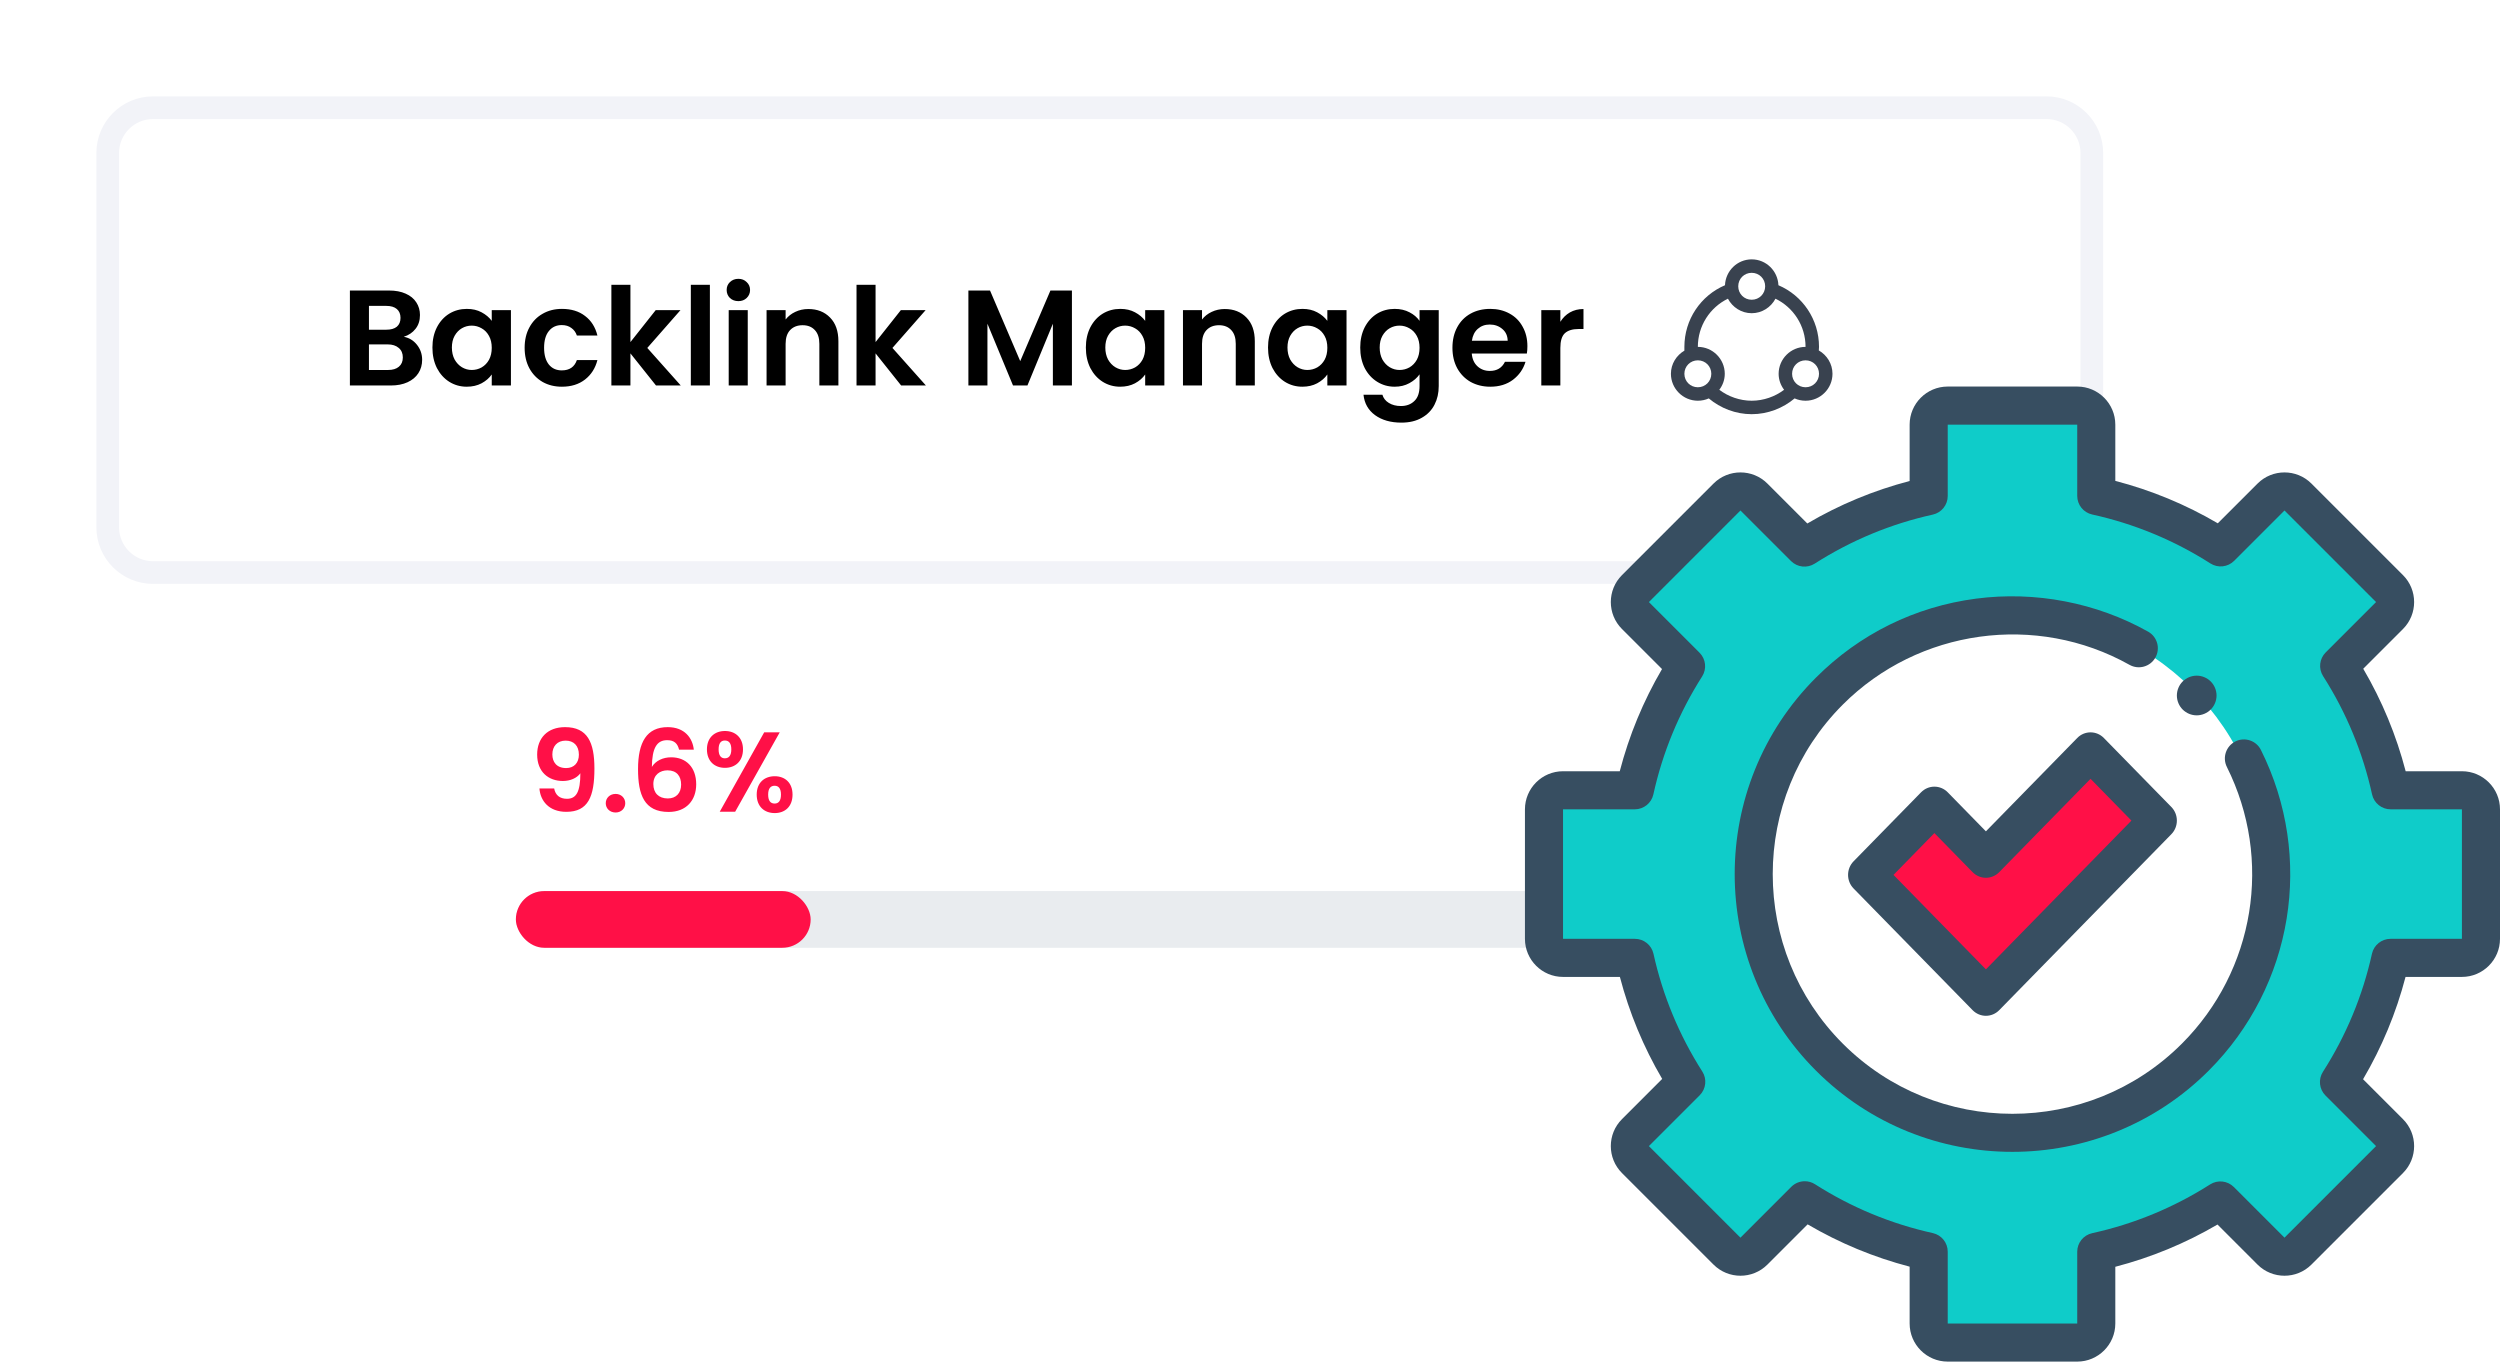 <svg width="441" height="241" viewBox="0 0 441 241" fill="none" xmlns="http://www.w3.org/2000/svg">
<g filter="url(#filter0_d_5812_7938)">
<path d="M17 27C17 21.477 21.477 17 27 17H361C366.523 17 371 21.477 371 27V93C371 98.523 366.523 103 361 103H27C21.477 103 17 98.523 17 93V27Z" fill="white"/>
<path d="M27 19H361C365.418 19 369 22.582 369 27V93C369 97.418 365.418 101 361 101H27C22.582 101 19 97.418 19 93V27C19 22.582 22.582 19 27 19Z" stroke="#F2F3F8" stroke-width="4"/>
<path d="M71.226 59.408C72.17 59.584 72.946 60.056 73.554 60.824C74.162 61.592 74.466 62.472 74.466 63.464C74.466 64.36 74.242 65.152 73.794 65.84C73.362 66.512 72.73 67.04 71.898 67.424C71.066 67.808 70.082 68 68.946 68H61.722V51.248H68.634C69.77 51.248 70.746 51.432 71.562 51.8C72.394 52.168 73.018 52.68 73.434 53.336C73.866 53.992 74.082 54.736 74.082 55.568C74.082 56.544 73.818 57.36 73.29 58.016C72.778 58.672 72.09 59.136 71.226 59.408ZM65.082 58.16H68.154C68.954 58.16 69.57 57.984 70.002 57.632C70.434 57.264 70.65 56.744 70.65 56.072C70.65 55.4 70.434 54.88 70.002 54.512C69.57 54.144 68.954 53.96 68.154 53.96H65.082V58.16ZM68.466 65.264C69.282 65.264 69.914 65.072 70.362 64.688C70.826 64.304 71.058 63.76 71.058 63.056C71.058 62.336 70.818 61.776 70.338 61.376C69.858 60.96 69.21 60.752 68.394 60.752H65.082V65.264H68.466ZM76.28 61.304C76.28 59.96 76.544 58.768 77.072 57.728C77.616 56.688 78.344 55.888 79.256 55.328C80.184 54.768 81.216 54.488 82.352 54.488C83.344 54.488 84.208 54.688 84.944 55.088C85.696 55.488 86.296 55.992 86.744 56.6V54.704H90.128V68H86.744V66.056C86.312 66.68 85.712 67.2 84.944 67.616C84.192 68.016 83.32 68.216 82.328 68.216C81.208 68.216 80.184 67.928 79.256 67.352C78.344 66.776 77.616 65.968 77.072 64.928C76.544 63.872 76.28 62.664 76.28 61.304ZM86.744 61.352C86.744 60.536 86.584 59.84 86.264 59.264C85.944 58.672 85.512 58.224 84.968 57.92C84.424 57.6 83.84 57.44 83.216 57.44C82.592 57.44 82.016 57.592 81.488 57.896C80.96 58.2 80.528 58.648 80.192 59.24C79.872 59.816 79.712 60.504 79.712 61.304C79.712 62.104 79.872 62.808 80.192 63.416C80.528 64.008 80.96 64.464 81.488 64.784C82.032 65.104 82.608 65.264 83.216 65.264C83.84 65.264 84.424 65.112 84.968 64.808C85.512 64.488 85.944 64.04 86.264 63.464C86.584 62.872 86.744 62.168 86.744 61.352ZM92.546 61.352C92.546 59.976 92.826 58.776 93.386 57.752C93.946 56.712 94.722 55.912 95.714 55.352C96.706 54.776 97.842 54.488 99.122 54.488C100.77 54.488 102.13 54.904 103.202 55.736C104.29 56.552 105.018 57.704 105.386 59.192H101.762C101.57 58.616 101.242 58.168 100.778 57.848C100.33 57.512 99.77 57.344 99.098 57.344C98.138 57.344 97.378 57.696 96.818 58.4C96.258 59.088 95.978 60.072 95.978 61.352C95.978 62.616 96.258 63.6 96.818 64.304C97.378 64.992 98.138 65.336 99.098 65.336C100.458 65.336 101.346 64.728 101.762 63.512H105.386C105.018 64.952 104.29 66.096 103.202 66.944C102.114 67.792 100.754 68.216 99.122 68.216C97.842 68.216 96.706 67.936 95.714 67.376C94.722 66.8 93.946 66 93.386 64.976C92.826 63.936 92.546 62.728 92.546 61.352ZM115.719 68L111.207 62.336V68H107.847V50.24H111.207V60.344L115.671 54.704H120.039L114.183 61.376L120.087 68H115.719ZM125.223 50.24V68H121.863V50.24H125.223ZM130.247 53.12C129.655 53.12 129.159 52.936 128.759 52.568C128.375 52.184 128.183 51.712 128.183 51.152C128.183 50.592 128.375 50.128 128.759 49.76C129.159 49.376 129.655 49.184 130.247 49.184C130.839 49.184 131.327 49.376 131.711 49.76C132.111 50.128 132.311 50.592 132.311 51.152C132.311 51.712 132.111 52.184 131.711 52.568C131.327 52.936 130.839 53.12 130.247 53.12ZM131.903 54.704V68H128.543V54.704H131.903ZM142.59 54.512C144.174 54.512 145.454 55.016 146.43 56.024C147.406 57.016 147.894 58.408 147.894 60.2V68H144.534V60.656C144.534 59.6 144.27 58.792 143.742 58.232C143.214 57.656 142.494 57.368 141.582 57.368C140.654 57.368 139.918 57.656 139.374 58.232C138.846 58.792 138.582 59.6 138.582 60.656V68H135.222V54.704H138.582V56.36C139.03 55.784 139.598 55.336 140.286 55.016C140.99 54.68 141.758 54.512 142.59 54.512ZM158.962 68L154.45 62.336V68H151.09V50.24H154.45V60.344L158.914 54.704H163.282L157.426 61.376L163.33 68H158.962ZM189.088 51.248V68H185.728V57.104L181.24 68H178.696L174.184 57.104V68H170.824V51.248H174.64L179.968 63.704L185.296 51.248H189.088ZM191.546 61.304C191.546 59.96 191.81 58.768 192.338 57.728C192.882 56.688 193.61 55.888 194.522 55.328C195.45 54.768 196.482 54.488 197.618 54.488C198.61 54.488 199.474 54.688 200.21 55.088C200.962 55.488 201.562 55.992 202.01 56.6V54.704H205.394V68H202.01V66.056C201.578 66.68 200.978 67.2 200.21 67.616C199.458 68.016 198.586 68.216 197.594 68.216C196.474 68.216 195.45 67.928 194.522 67.352C193.61 66.776 192.882 65.968 192.338 64.928C191.81 63.872 191.546 62.664 191.546 61.304ZM202.01 61.352C202.01 60.536 201.85 59.84 201.53 59.264C201.21 58.672 200.778 58.224 200.234 57.92C199.69 57.6 199.106 57.44 198.482 57.44C197.858 57.44 197.282 57.592 196.754 57.896C196.226 58.2 195.794 58.648 195.458 59.24C195.138 59.816 194.978 60.504 194.978 61.304C194.978 62.104 195.138 62.808 195.458 63.416C195.794 64.008 196.226 64.464 196.754 64.784C197.298 65.104 197.874 65.264 198.482 65.264C199.106 65.264 199.69 65.112 200.234 64.808C200.778 64.488 201.21 64.04 201.53 63.464C201.85 62.872 202.01 62.168 202.01 61.352ZM216.044 54.512C217.628 54.512 218.908 55.016 219.884 56.024C220.86 57.016 221.348 58.408 221.348 60.2V68H217.988V60.656C217.988 59.6 217.724 58.792 217.196 58.232C216.668 57.656 215.948 57.368 215.036 57.368C214.108 57.368 213.372 57.656 212.828 58.232C212.3 58.792 212.036 59.6 212.036 60.656V68H208.676V54.704H212.036V56.36C212.484 55.784 213.052 55.336 213.74 55.016C214.444 54.68 215.212 54.512 216.044 54.512ZM223.679 61.304C223.679 59.96 223.943 58.768 224.471 57.728C225.015 56.688 225.743 55.888 226.655 55.328C227.583 54.768 228.615 54.488 229.751 54.488C230.743 54.488 231.607 54.688 232.343 55.088C233.095 55.488 233.695 55.992 234.143 56.6V54.704H237.527V68H234.143V66.056C233.711 66.68 233.111 67.2 232.343 67.616C231.591 68.016 230.719 68.216 229.727 68.216C228.607 68.216 227.583 67.928 226.655 67.352C225.743 66.776 225.015 65.968 224.471 64.928C223.943 63.872 223.679 62.664 223.679 61.304ZM234.143 61.352C234.143 60.536 233.983 59.84 233.663 59.264C233.343 58.672 232.911 58.224 232.367 57.92C231.823 57.6 231.239 57.44 230.615 57.44C229.991 57.44 229.415 57.592 228.887 57.896C228.359 58.2 227.927 58.648 227.591 59.24C227.271 59.816 227.111 60.504 227.111 61.304C227.111 62.104 227.271 62.808 227.591 63.416C227.927 64.008 228.359 64.464 228.887 64.784C229.431 65.104 230.007 65.264 230.615 65.264C231.239 65.264 231.823 65.112 232.367 64.808C232.911 64.488 233.343 64.04 233.663 63.464C233.983 62.872 234.143 62.168 234.143 61.352ZM246.016 54.488C247.008 54.488 247.88 54.688 248.632 55.088C249.384 55.472 249.976 55.976 250.408 56.6V54.704H253.792V68.096C253.792 69.328 253.544 70.424 253.048 71.384C252.552 72.36 251.808 73.128 250.816 73.688C249.824 74.264 248.624 74.552 247.216 74.552C245.328 74.552 243.776 74.112 242.56 73.232C241.36 72.352 240.68 71.152 240.52 69.632H243.856C244.032 70.24 244.408 70.72 244.984 71.072C245.576 71.44 246.288 71.624 247.12 71.624C248.096 71.624 248.888 71.328 249.496 70.736C250.104 70.16 250.408 69.28 250.408 68.096V66.032C249.976 66.656 249.376 67.176 248.608 67.592C247.856 68.008 246.992 68.216 246.016 68.216C244.896 68.216 243.872 67.928 242.944 67.352C242.016 66.776 241.28 65.968 240.736 64.928C240.208 63.872 239.944 62.664 239.944 61.304C239.944 59.96 240.208 58.768 240.736 57.728C241.28 56.688 242.008 55.888 242.92 55.328C243.848 54.768 244.88 54.488 246.016 54.488ZM250.408 61.352C250.408 60.536 250.248 59.84 249.928 59.264C249.608 58.672 249.176 58.224 248.632 57.92C248.088 57.6 247.504 57.44 246.88 57.44C246.256 57.44 245.68 57.592 245.152 57.896C244.624 58.2 244.192 58.648 243.856 59.24C243.536 59.816 243.376 60.504 243.376 61.304C243.376 62.104 243.536 62.808 243.856 63.416C244.192 64.008 244.624 64.464 245.152 64.784C245.696 65.104 246.272 65.264 246.88 65.264C247.504 65.264 248.088 65.112 248.632 64.808C249.176 64.488 249.608 64.04 249.928 63.464C250.248 62.872 250.408 62.168 250.408 61.352ZM269.434 61.064C269.434 61.544 269.402 61.976 269.338 62.36H259.618C259.698 63.32 260.034 64.072 260.626 64.616C261.218 65.16 261.946 65.432 262.81 65.432C264.058 65.432 264.946 64.896 265.474 63.824H269.098C268.714 65.104 267.978 66.16 266.89 66.992C265.802 67.808 264.466 68.216 262.882 68.216C261.602 68.216 260.45 67.936 259.426 67.376C258.418 66.8 257.626 65.992 257.05 64.952C256.49 63.912 256.21 62.712 256.21 61.352C256.21 59.976 256.49 58.768 257.05 57.728C257.61 56.688 258.394 55.888 259.402 55.328C260.41 54.768 261.57 54.488 262.882 54.488C264.146 54.488 265.274 54.76 266.266 55.304C267.274 55.848 268.05 56.624 268.594 57.632C269.154 58.624 269.434 59.768 269.434 61.064ZM265.954 60.104C265.938 59.24 265.626 58.552 265.018 58.04C264.41 57.512 263.666 57.248 262.786 57.248C261.954 57.248 261.25 57.504 260.674 58.016C260.114 58.512 259.77 59.208 259.642 60.104H265.954ZM275.246 56.768C275.678 56.064 276.238 55.512 276.926 55.112C277.63 54.712 278.43 54.512 279.326 54.512V58.04H278.438C277.382 58.04 276.582 58.288 276.038 58.784C275.51 59.28 275.246 60.144 275.246 61.376V68H271.886V54.704H275.246V56.768Z" fill="black"/>
<path d="M309 45.75C306.453 45.75 304.389 47.791 304.287 50.315C300.006 52.133 297.125 56.368 297.125 61.188C297.125 61.392 297.116 61.614 297.125 61.855C295.719 62.681 294.75 64.198 294.75 65.938C294.75 68.549 296.888 70.688 299.5 70.688C300.182 70.688 300.841 70.544 301.43 70.279C303.489 72.01 306.17 73.062 309 73.062C311.83 73.062 314.511 72.01 316.57 70.279C317.159 70.544 317.818 70.688 318.5 70.688C321.112 70.688 323.25 68.549 323.25 65.938C323.25 64.179 322.271 62.639 320.838 61.818C320.856 61.628 320.875 61.433 320.875 61.188C320.875 56.368 317.994 52.133 313.713 50.315C313.611 47.791 311.547 45.75 309 45.75ZM309 48.125C310.327 48.125 311.375 49.173 311.375 50.5C311.375 51.827 310.327 52.875 309 52.875C307.673 52.875 306.625 51.827 306.625 50.5C306.625 49.173 307.673 48.125 309 48.125ZM304.807 52.69C305.604 54.202 307.182 55.25 309 55.25C310.818 55.25 312.396 54.202 313.193 52.69C316.375 54.234 318.5 57.481 318.5 61.188C315.888 61.188 313.75 63.326 313.75 65.938C313.75 67 314.116 67.965 314.715 68.758C313.128 69.959 311.087 70.688 309 70.688C306.913 70.688 304.872 69.959 303.285 68.758C303.884 67.965 304.25 67 304.25 65.938C304.25 63.326 302.112 61.188 299.5 61.188C299.5 57.481 301.625 54.234 304.807 52.69ZM299.5 63.562C300.827 63.562 301.875 64.611 301.875 65.938C301.875 67.264 300.827 68.312 299.5 68.312C298.173 68.312 297.125 67.264 297.125 65.938C297.125 64.611 298.173 63.562 299.5 63.562ZM318.5 63.562C319.827 63.562 320.875 64.611 320.875 65.938C320.875 67.264 319.827 68.312 318.5 68.312C317.173 68.312 316.125 67.264 316.125 65.938C316.125 64.611 317.173 63.562 318.5 63.562Z" fill="#39424F"/>
</g>
<path d="M95.155 139.087H97.755C97.975 140.247 98.715 140.907 100.015 140.907C101.655 140.907 102.375 139.687 102.375 136.407C101.755 137.267 100.575 137.767 99.295 137.767C96.775 137.767 94.755 136.187 94.755 133.107C94.755 130.187 96.595 128.267 99.675 128.267C103.635 128.267 104.855 130.947 104.855 135.567C104.855 140.527 103.755 143.207 99.895 143.207C96.795 143.207 95.315 141.227 95.155 139.087ZM99.875 135.487C101.275 135.487 102.115 134.547 102.115 133.127C102.115 131.527 101.195 130.647 99.775 130.647C98.315 130.647 97.435 131.627 97.435 133.087C97.435 134.407 98.175 135.487 99.875 135.487ZM110.295 141.687C110.295 142.607 109.575 143.327 108.595 143.327C107.575 143.327 106.855 142.607 106.855 141.687C106.855 140.767 107.575 140.047 108.595 140.047C109.575 140.047 110.295 140.767 110.295 141.687ZM122.39 132.247H119.79C119.53 131.167 118.95 130.567 117.69 130.567C115.87 130.567 115.03 131.927 114.99 135.287C115.65 134.187 116.97 133.587 118.39 133.587C120.99 133.587 122.81 135.307 122.81 138.347C122.81 141.167 121.07 143.227 117.95 143.227C113.63 143.227 112.55 140.187 112.55 135.667C112.55 130.907 114.09 128.267 117.79 128.267C120.77 128.267 122.17 130.187 122.39 132.247ZM117.75 135.887C116.45 135.887 115.25 136.647 115.25 138.307C115.25 139.867 116.17 140.847 117.81 140.847C119.25 140.847 120.15 139.907 120.15 138.407C120.15 136.907 119.37 135.887 117.75 135.887ZM124.703 132.187C124.703 130.107 126.063 128.947 127.883 128.947C129.703 128.947 131.063 130.107 131.063 132.187C131.063 134.287 129.703 135.447 127.883 135.447C126.063 135.447 124.703 134.287 124.703 132.187ZM127.863 130.627C127.183 130.627 126.763 131.087 126.763 132.187C126.763 133.287 127.183 133.767 127.863 133.767C128.563 133.767 129.003 133.287 129.003 132.187C129.003 131.087 128.563 130.627 127.863 130.627ZM126.963 143.187L134.803 129.187H137.543L129.683 143.187H126.963ZM133.483 140.167C133.483 138.067 134.843 136.927 136.663 136.927C138.463 136.927 139.803 138.067 139.803 140.167C139.803 142.287 138.463 143.427 136.663 143.427C134.843 143.427 133.483 142.287 133.483 140.167ZM136.643 138.607C135.943 138.607 135.503 139.067 135.503 140.167C135.503 141.287 135.943 141.747 136.643 141.747C137.323 141.747 137.763 141.287 137.763 140.167C137.763 139.067 137.323 138.607 136.643 138.607Z" fill="#FF1047"/>
<rect x="91" y="157.187" width="200" height="10" rx="5" fill="#E9ECEF"/>
<rect x="91" y="157.187" width="52" height="10" rx="5" fill="#FF1047"/>
<path d="M437 165.089V142.285C437 140.432 435.499 138.931 433.646 138.931H421.098C419.358 131.028 416.251 123.638 412.03 117.025L420.899 108.156C422.209 106.846 422.209 104.722 420.899 103.414L404.773 87.288C403.465 85.978 401.341 85.978 400.031 87.288L391.162 96.157C384.549 91.936 377.159 88.829 369.256 87.089V74.541C369.256 72.688 367.755 71.187 365.902 71.187H343.098C341.245 71.187 339.744 72.688 339.744 74.541V87.108C331.852 88.855 324.473 91.968 317.87 96.19L308.969 87.288C307.659 85.978 305.535 85.978 304.227 87.288L288.101 103.414C286.791 104.722 286.791 106.846 288.101 108.156L297.023 117.077C292.819 123.677 289.722 131.049 287.988 138.931H275.354C273.501 138.931 272 140.432 272 142.285V165.089C272 166.942 273.501 168.443 275.354 168.443H288.006C289.75 176.315 292.85 183.675 297.055 190.264L288.101 199.218C286.791 200.528 286.791 202.652 288.101 203.96L304.227 220.086C305.535 221.396 307.659 221.396 308.969 220.086L317.923 211.132C324.512 215.337 331.872 218.438 339.744 220.181V232.833C339.744 234.686 341.245 236.187 343.098 236.187H365.902C367.755 236.187 369.256 234.686 369.256 232.833V220.199C377.139 218.465 384.51 215.368 391.109 211.164L400.031 220.086C401.34 221.396 403.463 221.396 404.773 220.086L420.899 203.96C422.209 202.65 422.209 200.527 420.899 199.218L411.997 190.315C416.219 183.714 419.332 176.335 421.079 168.443H433.646C435.499 168.443 437 166.942 437 165.089Z" fill="#0FCCC9"/>
<path d="M366.422 240.187H343.578C339.874 240.187 336.859 237.173 336.859 233.468V223.439C330.538 221.787 324.506 219.285 318.866 215.977L311.768 223.075C309.147 225.694 304.885 225.694 302.266 223.075L286.112 206.921C283.493 204.302 283.493 200.04 286.112 197.421L293.21 190.321C289.902 184.681 287.4 178.649 285.748 172.328H275.719C272.014 172.328 269 169.313 269 165.609V142.765C269 139.061 272.014 136.046 275.719 136.046H285.726C287.373 129.715 289.871 123.672 293.18 118.021L286.112 110.953C283.493 108.334 283.493 104.072 286.112 101.453L302.266 85.299C304.885 82.68 309.147 82.68 311.768 85.299L318.811 92.343C324.466 89.019 330.517 86.507 336.859 84.85V74.906C336.859 71.201 339.874 68.187 343.578 68.187H366.422C370.126 68.187 373.141 71.201 373.141 74.906V84.828C379.492 86.48 385.555 88.989 391.22 92.311L398.234 85.299C400.853 82.68 405.115 82.68 407.734 85.299L423.888 101.453C426.507 104.072 426.507 108.334 423.888 110.955L416.875 117.967C420.198 123.632 422.707 129.695 424.359 136.046H434.281C437.986 136.046 441 139.061 441 142.765V165.609C441 169.313 437.986 172.328 434.281 172.328H424.337C422.68 178.67 420.167 184.721 416.844 190.376L423.887 197.421C426.506 200.04 426.506 204.302 423.887 206.921L407.734 223.075C405.115 225.694 400.853 225.694 398.232 223.075L391.166 216.007C385.514 219.316 379.471 221.814 373.141 223.461V233.468C373.141 237.173 370.126 240.187 366.422 240.187ZM318.362 208.37C318.986 208.37 319.612 208.543 320.169 208.898C326.561 212.979 333.551 215.877 340.944 217.514C342.484 217.855 343.578 219.218 343.578 220.794V233.468H366.422V220.813C366.422 219.236 367.519 217.871 369.06 217.532C376.463 215.902 383.464 213.008 389.867 208.929C391.195 208.083 392.933 208.273 394.047 209.387L402.984 218.324L419.137 202.171L410.22 193.254C409.104 192.139 408.915 190.397 409.766 189.068C413.861 182.664 416.772 175.657 418.413 168.243C418.753 166.703 420.118 165.609 421.693 165.609H434.281V142.765H421.711C420.134 142.765 418.769 141.668 418.431 140.128C416.797 132.703 413.891 125.685 409.796 119.271C408.948 117.941 409.138 116.202 410.253 115.087L419.137 106.203L402.984 90.05L394.1 98.934C392.986 100.049 391.246 100.239 389.917 99.391C383.502 95.296 376.484 92.392 369.06 90.757C367.519 90.418 366.422 89.053 366.422 87.476V74.906H343.578V87.494C343.578 89.07 342.484 90.434 340.946 90.775C333.53 92.416 326.523 95.326 320.119 99.421C318.791 100.272 317.048 100.083 315.934 98.967L307.016 90.05L290.863 106.203L299.8 115.141C300.914 116.254 301.104 117.992 300.258 119.32C296.179 125.723 293.285 132.724 291.655 140.128C291.316 141.668 289.951 142.765 288.374 142.765H275.719V165.609H288.393C289.969 165.609 291.332 166.705 291.673 168.243C293.31 175.637 296.21 182.626 300.289 189.018C301.137 190.348 300.948 192.088 299.833 193.202L290.863 202.171L307.016 218.325L315.985 209.354C316.635 208.706 317.494 208.37 318.362 208.37Z" fill="#374E61"/>
<path d="M400 153.687C400 178.816 379.629 199.187 354.5 199.187C329.371 199.187 309 178.816 309 153.687C309 128.559 329.371 108.187 354.5 108.187C379.629 108.187 400 128.559 400 153.687Z" fill="white"/>
<path d="M354.977 203.187C342.429 203.187 329.882 198.408 320.329 188.854C301.224 169.743 301.224 138.647 320.329 119.536C328.035 111.829 337.806 107.009 348.584 105.598C359.021 104.231 369.796 106.301 378.929 111.423C380.545 112.329 381.121 114.375 380.215 115.992C379.307 117.61 377.262 118.186 375.646 117.278C359.211 108.059 338.415 110.94 325.076 124.285C308.588 140.777 308.588 167.613 325.076 184.106C333.319 192.351 344.149 196.474 354.977 196.475C365.807 196.477 376.634 192.354 384.879 184.106C397.77 171.212 400.962 151.594 392.821 135.293C391.993 133.634 392.665 131.617 394.324 130.788C395.981 129.959 397.997 130.633 398.825 132.292C408.259 151.181 404.562 173.913 389.625 188.854C380.072 198.408 367.524 203.187 354.977 203.187Z" fill="#374E61"/>
<path d="M387.5 126.187C386.576 126.187 385.676 125.815 385.021 125.16C384.371 124.509 384 123.61 384 122.687C384 121.766 384.371 120.863 385.021 120.212C385.672 119.56 386.576 119.187 387.5 119.187C388.42 119.187 389.322 119.56 389.975 120.212C390.625 120.863 391 121.766 391 122.687C391 123.61 390.625 124.509 389.975 125.16C389.32 125.815 388.42 126.187 387.5 126.187Z" fill="#374E61"/>
<path d="M368.944 132.187L350.256 150.962L341.056 141.719L329 153.831L338.2 163.074L350.256 175.187L381 144.3L368.944 132.187Z" fill="#FF1047"/>
<path d="M350.314 179.187C349.434 179.187 348.59 178.829 347.967 178.193L326.973 156.731C325.676 155.407 325.676 153.258 326.973 151.932L338.88 139.759C339.503 139.123 340.347 138.766 341.227 138.766C342.108 138.766 342.954 139.123 343.576 139.759L350.314 146.648L366.425 130.181C367.72 128.856 369.823 128.856 371.12 130.181L383.028 142.354C384.324 143.679 384.324 145.828 383.028 147.153L352.663 178.193C352.039 178.829 351.195 179.187 350.314 179.187ZM334.014 154.332L350.314 170.993L375.985 144.754L368.772 137.381L352.663 153.848C352.04 154.484 351.195 154.842 350.314 154.842C349.434 154.842 348.59 154.484 347.967 153.848L341.227 146.958L334.014 154.332Z" fill="#374E61"/>
<defs>
<filter id="filter0_d_5812_7938" x="0.578" y="0.578" width="386.844" height="118.844" filterUnits="userSpaceOnUse" color-interpolation-filters="sRGB">
<feFlood flood-opacity="0" result="BackgroundImageFix"/>
<feColorMatrix in="SourceAlpha" type="matrix" values="0 0 0 0 0 0 0 0 0 0 0 0 0 0 0 0 0 0 127 0" result="hardAlpha"/>
<feOffset/>
<feGaussianBlur stdDeviation="8.211"/>
<feComposite in2="hardAlpha" operator="out"/>
<feColorMatrix type="matrix" values="0 0 0 0 0.827 0 0 0 0 0.875 0 0 0 0 0.933 0 0 0 1 0"/>
<feBlend mode="normal" in2="BackgroundImageFix" result="effect1_dropShadow_5812_7938"/>
<feBlend mode="normal" in="SourceGraphic" in2="effect1_dropShadow_5812_7938" result="shape"/>
</filter>
</defs>
</svg>
